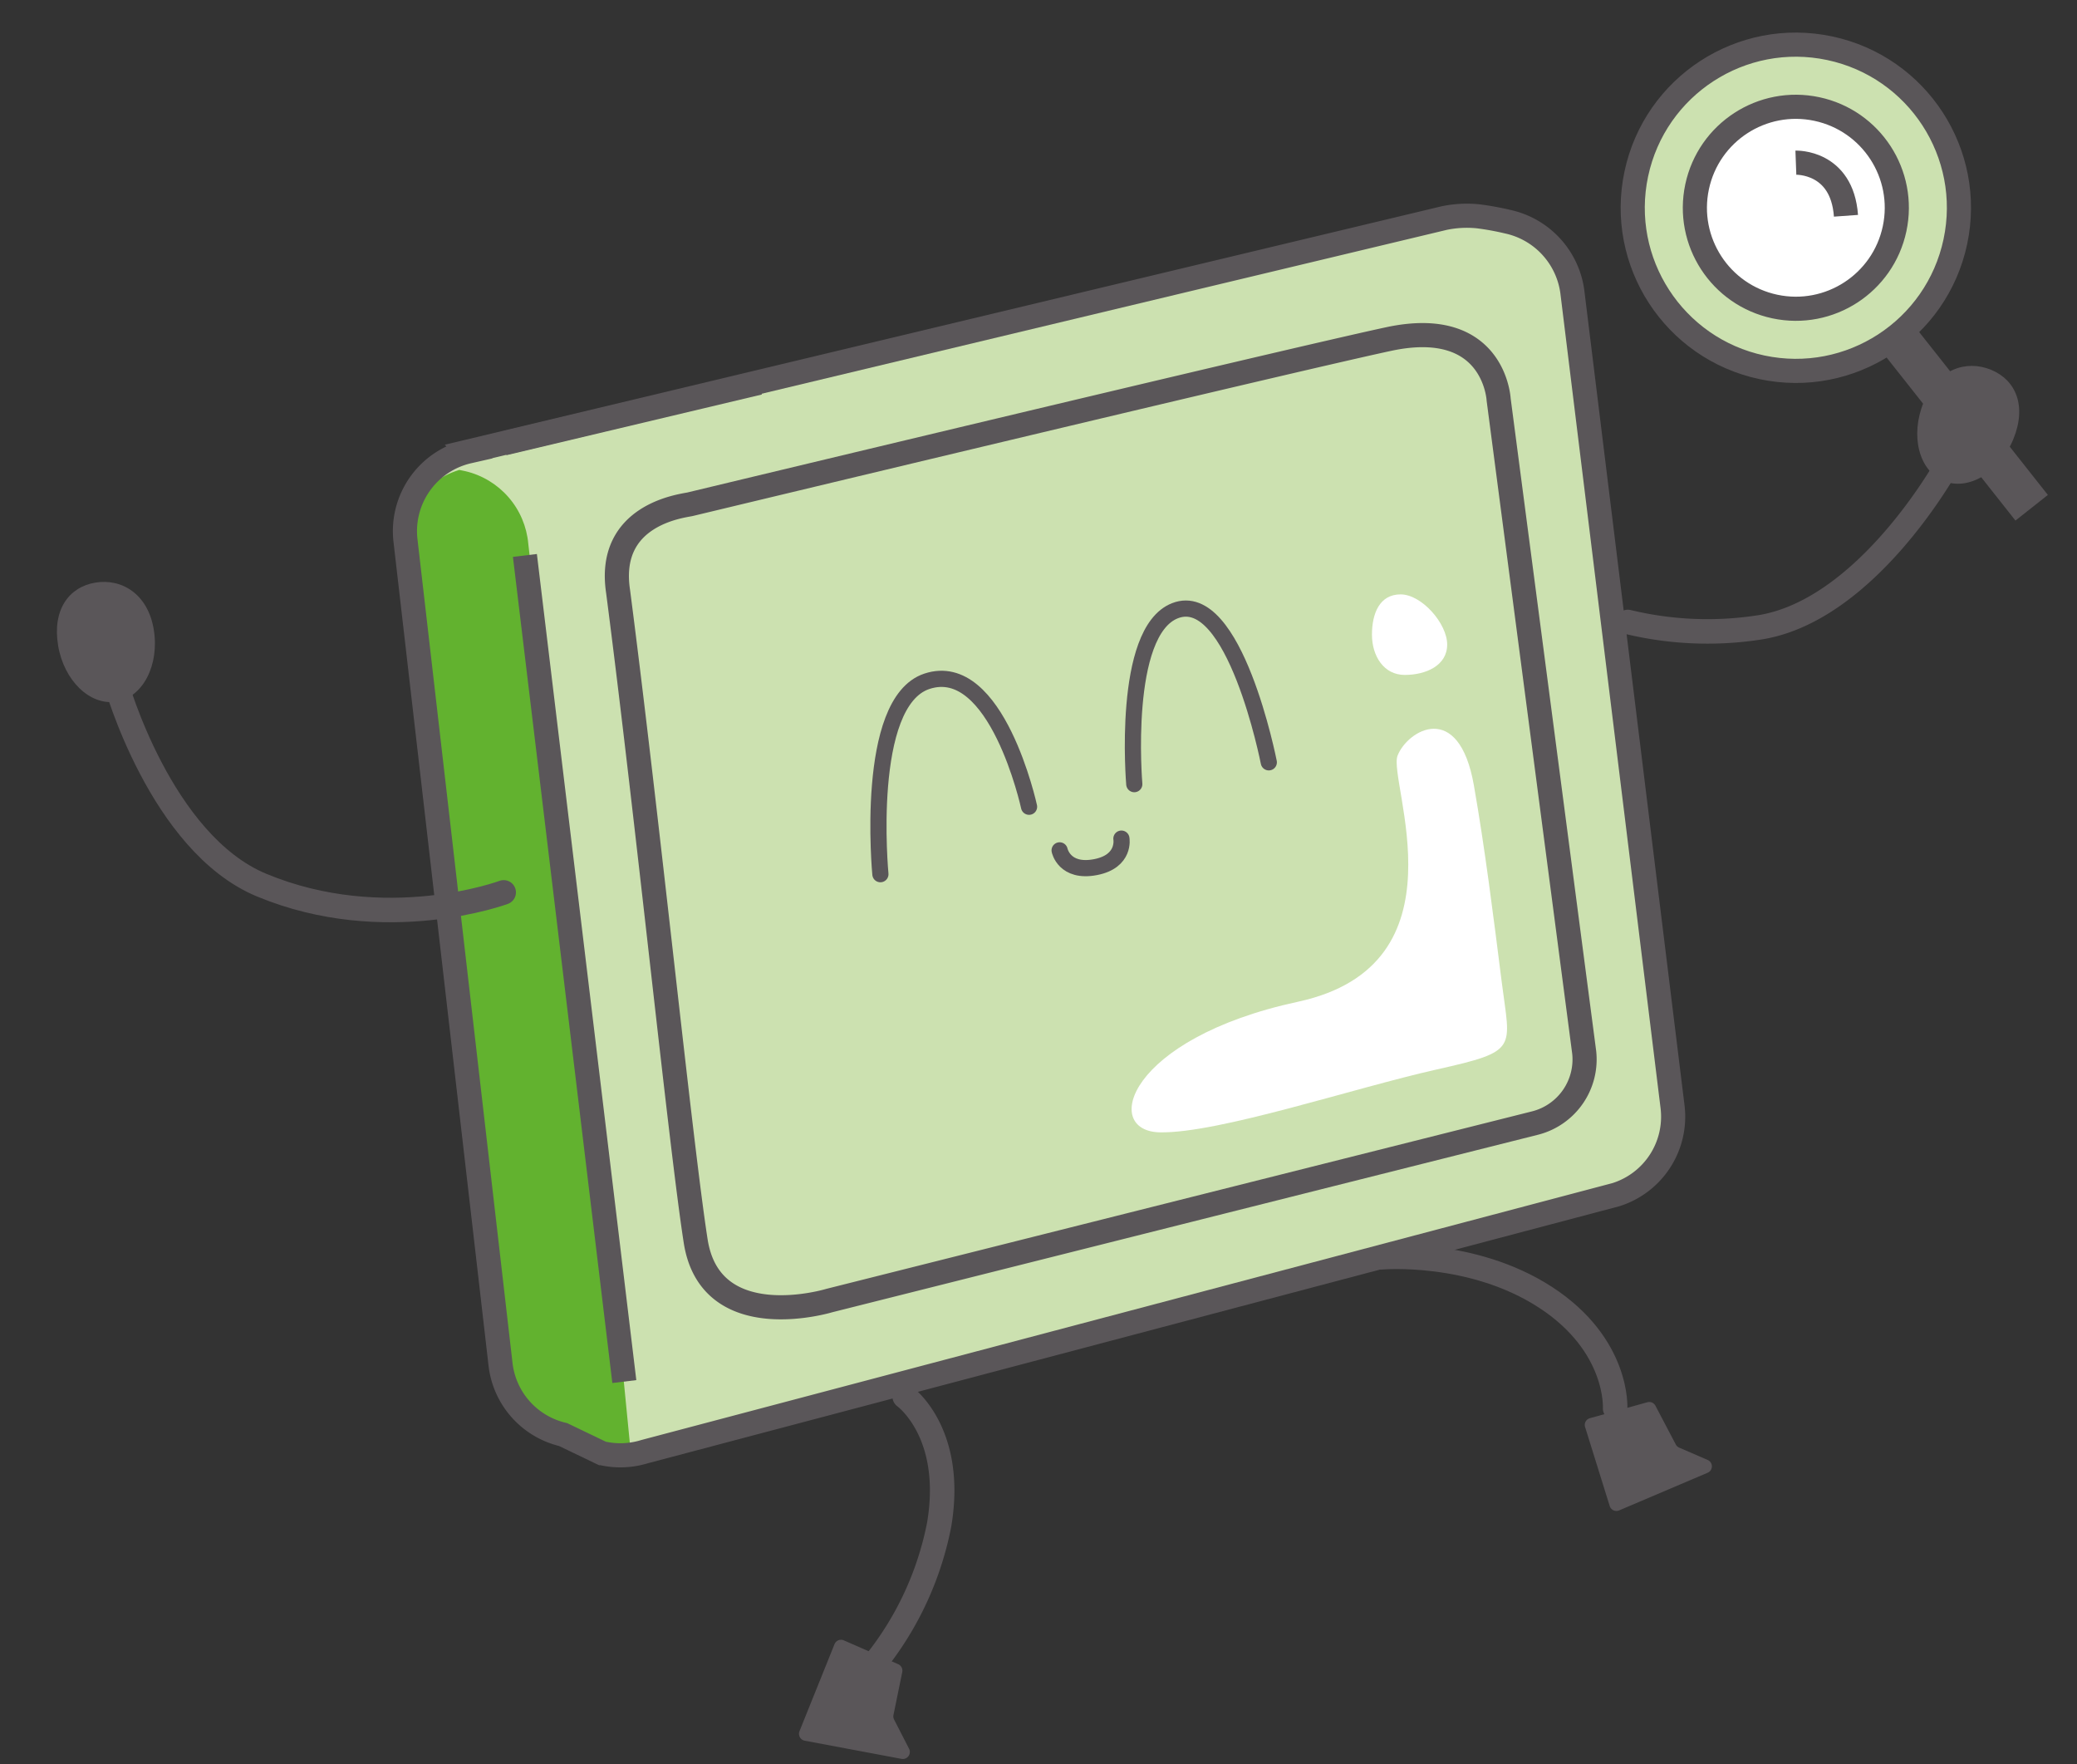 <svg xmlns="http://www.w3.org/2000/svg" xmlns:xlink="http://www.w3.org/1999/xlink" width="201.038" height="170.744" viewBox="0 0 201.038 170.744"><rect x="0" y="0" width="201.038" height="170.744" fill="#333333" stroke="none"/><defs><clipPath id="clip-path"><path id="Path_190" data-name="Path 190" d="M400.848,125.6l-33.326,8.133a8.118,8.118,0,0,0-5.846,8.9l8.811,80.223a7.959,7.959,0,0,0,5.8,6.976l9.3,2.338a7.06,7.06,0,0,0,3.966-.152l32.528-8.1c.348,5.988,3.447,25.466-.08-9.745l-9.245-81.06a7.933,7.933,0,0,0-6.083-7.007l-2.713-.563a7.054,7.054,0,0,0-3.11.056" transform="translate(-361.624 -125.396)" fill="none" stroke="rgba(0,0,0,0)" stroke-width="1"></path></clipPath></defs><g id="Group_69" data-name="Group 69" transform="translate(-980 -2369.829)"><path id="Path_188" data-name="Path 188" d="M503.058,105.808l-2.833-.546a7.925,7.925,0,0,0-3.248.055l-94.289,21.878a7.908,7.908,0,0,0-6.1,8.642l8.372,80.413a7.912,7.912,0,0,0,6.056,6.775l4.375,1.8a7.924,7.924,0,0,0,4.143-.148l94.03-24.84a7.91,7.91,0,0,0,5.507-8.517l-9.657-78.709a7.911,7.911,0,0,0-6.353-6.8" transform="translate(622.846 2285.641)" fill="#cce1b0" stroke="rgba(0,0,0,0)" stroke-width="1"></path><g id="Group_58" data-name="Group 58" transform="translate(980 2414.721)" clip-path="url(#clip-path)"><path id="Path_189" data-name="Path 189" d="M434.828,119.848l-1.9-.4a10,10,0,0,0-4.432.078l-26.62,7.122a7.878,7.878,0,0,0-5.64,8.642l9.485,78.31c.36,3.309.9,3.956,3.893,4.715l3.666,2.99c1.867.472,4.1,1.69,5.927,1.076l25.321-8.506a7.945,7.945,0,0,0,5.087-8.517l-8.92-78.71a7.685,7.685,0,0,0-5.869-6.8" transform="translate(-357.31 -126.089)" fill="#62b22f" stroke="rgba(0,0,0,0)" stroke-width="1"></path></g><path id="Path_205" data-name="Path 205" d="M503.1,105.643a27.157,27.157,0,0,0-2.8-.51,10.759,10.759,0,0,0-3.321.166l-94.44,22.588a7.91,7.91,0,0,0-6.1,8.642l9.2,79.728a7.911,7.911,0,0,0,6.055,6.775l3.747,1.8a7.9,7.9,0,0,0,4.143-.148l93.988-24.862a7.909,7.909,0,0,0,5.507-8.518L509.4,112.6A8.032,8.032,0,0,0,503.1,105.643Z" transform="translate(622.811 2285.635)" fill="none" stroke="#5a5659" stroke-miterlimit="10" stroke-width="2.336"></path><path id="Path_227" data-name="Path 227" d="M10.005,5.872,34.723,0" transform="translate(1018.75 2406.873)" fill="none" stroke="#5a5659" stroke-width="2.336"></path><path id="Path_211" data-name="Path 211" d="M26.779,0S22.452,15.533,12.668,19.593A32.893,32.893,0,0,1,0,22" transform="translate(1142.512 2408.586) rotate(13)" fill="none" stroke="#5a5659" stroke-linecap="round" stroke-miterlimit="10" stroke-width="2.371"></path><path id="Path_213" data-name="Path 213" d="M253.938,143.1s4.327,15.533,14.111,19.593c11.978,4.972,23.429.7,23.429.7" transform="translate(737.276 2292.8)" fill="none" stroke="#5a5659" stroke-linecap="round" stroke-miterlimit="10" stroke-width="2.371"></path><path id="Path_212" data-name="Path 212" d="M9.373,6.138C8.8,9.57,6.267,12.009,3.712,11.585S-.455,8.034.115,4.6,3.215-.355,5.772.07s4.17,2.636,3.6,6.068" transform="translate(1167.119 2404.253) rotate(13)" fill="#5a5659" stroke="rgba(0,0,0,0)" stroke-width="1"></path><path id="Path_214" data-name="Path 214" d="M248.921,140.472c.571,3.432,3.105,5.871,5.661,5.447s4.167-3.551,3.6-6.985-3.1-4.956-5.658-4.53-4.17,2.636-3.6,6.068" transform="translate(736.699 2291.812)" fill="#5a5659" stroke="rgba(0,0,0,0)" stroke-width="1"></path><path id="Path_220" data-name="Path 220" d="M311.7,248.743l5.261,2.306a.683.683,0,0,1,.393.762l-.85,4.151a.673.673,0,0,0,.061.448l1.447,2.82a.681.681,0,0,1-.729.982l-9.37-1.759a.682.682,0,0,1-.505-.925l3.389-8.418a.679.679,0,0,1,.9-.369" transform="translate(749.978 2279.842)" fill="#5a5659" stroke="rgba(0,0,0,0)" stroke-width="1"></path><path id="Path_221" data-name="Path 221" d="M364.156,230.013l5.568-1.544a.677.677,0,0,1,.782.337l1.969,3.748a.688.688,0,0,0,.329.306l2.756,1.194a.672.672,0,0,1,0,1.237l-8.567,3.644a.679.679,0,0,1-.913-.421l-2.384-7.652a.674.674,0,0,1,.465-.849" transform="translate(769.728 2277.071)" fill="#5a5659" stroke="rgba(0,0,0,0)" stroke-width="1"></path><path id="Path_222" data-name="Path 222" d="M346.015,215.861s8.717-.759,15.838,3.874,6.737,10.747,6.737,10.747" transform="translate(767.741 2275.649)" fill="none" stroke="#5a5659" stroke-linecap="round" stroke-miterlimit="10" stroke-width="2.371"></path><path id="Path_223" data-name="Path 223" d="M317.055,227.522s4.843,3.469,3.342,12.389a30.807,30.807,0,0,1-8.318,15.769" transform="translate(750.509 2277.459)" fill="none" stroke="#5a5659" stroke-linecap="round" stroke-miterlimit="10" stroke-width="2.371"></path><path id="Path_224" data-name="Path 224" d="M480.01,105.3c-10.266,2.209-67.606,15.986-67.606,15.986-.853.181-8.079,1.015-6.967,8.425,2.866,22.072,6.068,53.631,7.513,62.891s12.938,5.75,12.938,5.75l68.341-17.187a6.354,6.354,0,0,0,4.722-6.836l-8.28-63.174S490.277,103.094,480.01,105.3Z" transform="translate(634.387 2297.345)" fill="none" stroke="#5a5659" stroke-miterlimit="10" stroke-width="2.336"></path><path id="Path_191" data-name="Path 191" d="M430.783,159.193s.442,2.209,3.48,1.622c2.9-.561,2.5-2.758,2.5-2.758m1.246-5.272s-1.261-14.762,3.944-16.786c5.763-2.243,9.076,14.675,9.076,14.675M413.435,161.5s-1.6-16.644,4.5-18.669c6.764-2.243,9.889,12.142,9.889,12.142" transform="translate(651.781 2292.934)" fill="none" stroke="#5a5659" stroke-linecap="round" stroke-miterlimit="10" stroke-width="1.566"></path><path id="Path_219" data-name="Path 219" d="M407.289,135.016l9.623,79.953" transform="translate(623.518 2288.569)" fill="none" stroke="#5a5659" stroke-miterlimit="10" stroke-width="2.336"></path><path id="Path_225" data-name="Path 225" d="M1076.627,2388.859c-1.454-8.306-6.425-5.36-7.39-2.883s6.891,20.248-9.644,23.817-19.031,12.547-13.34,12.64,18.8-4.3,26.783-6.088,7.106-1.944,6.285-8.453S1077.693,2394.947,1076.627,2388.859Z" transform="translate(46.036 56.986)" fill="#fff"></path><path id="Path_226" data-name="Path 226" d="M2.772-.2c2.039,0,4.509,2.818,4.509,4.857S5.211,7.595,3.171,7.595,0,5.743,0,3.7.733-.2,2.772-.2Z" transform="translate(1112.795 2427.554)" fill="#fff"></path><path id="Path_228" data-name="Path 228" d="M0,0,16.328,13.542" transform="matrix(0.978, 0.208, -0.208, 0.978, 1163.498, 2402.329)" fill="rgba(0,0,0,0)" stroke="#5a5659" stroke-miterlimit="10" stroke-width="4"></path><circle id="Ellipse_2" data-name="Ellipse 2" cx="15.787" cy="15.787" r="15.787" transform="matrix(0.978, 0.208, -0.208, 0.978, 1141.667, 2371.214)" fill="#cce1b0" stroke="#5a5659" stroke-miterlimit="10" stroke-width="2.336"></circle><circle id="Ellipse_3" data-name="Ellipse 3" cx="9.773" cy="9.773" r="9.773" transform="matrix(0.978, 0.208, -0.208, 0.978, 1146.299, 2378.347)" fill="#fff" stroke="#5a5659" stroke-miterlimit="10" stroke-width="2.336"></circle><path id="Path_229" data-name="Path 229" d="M1122.967,2382.253s4.469-.167,4.849,5.139" transform="translate(30.86 3.32)" fill="rgba(0,0,0,0)" stroke="#5a5659" stroke-miterlimit="10" stroke-width="2.336"></path></g></svg>